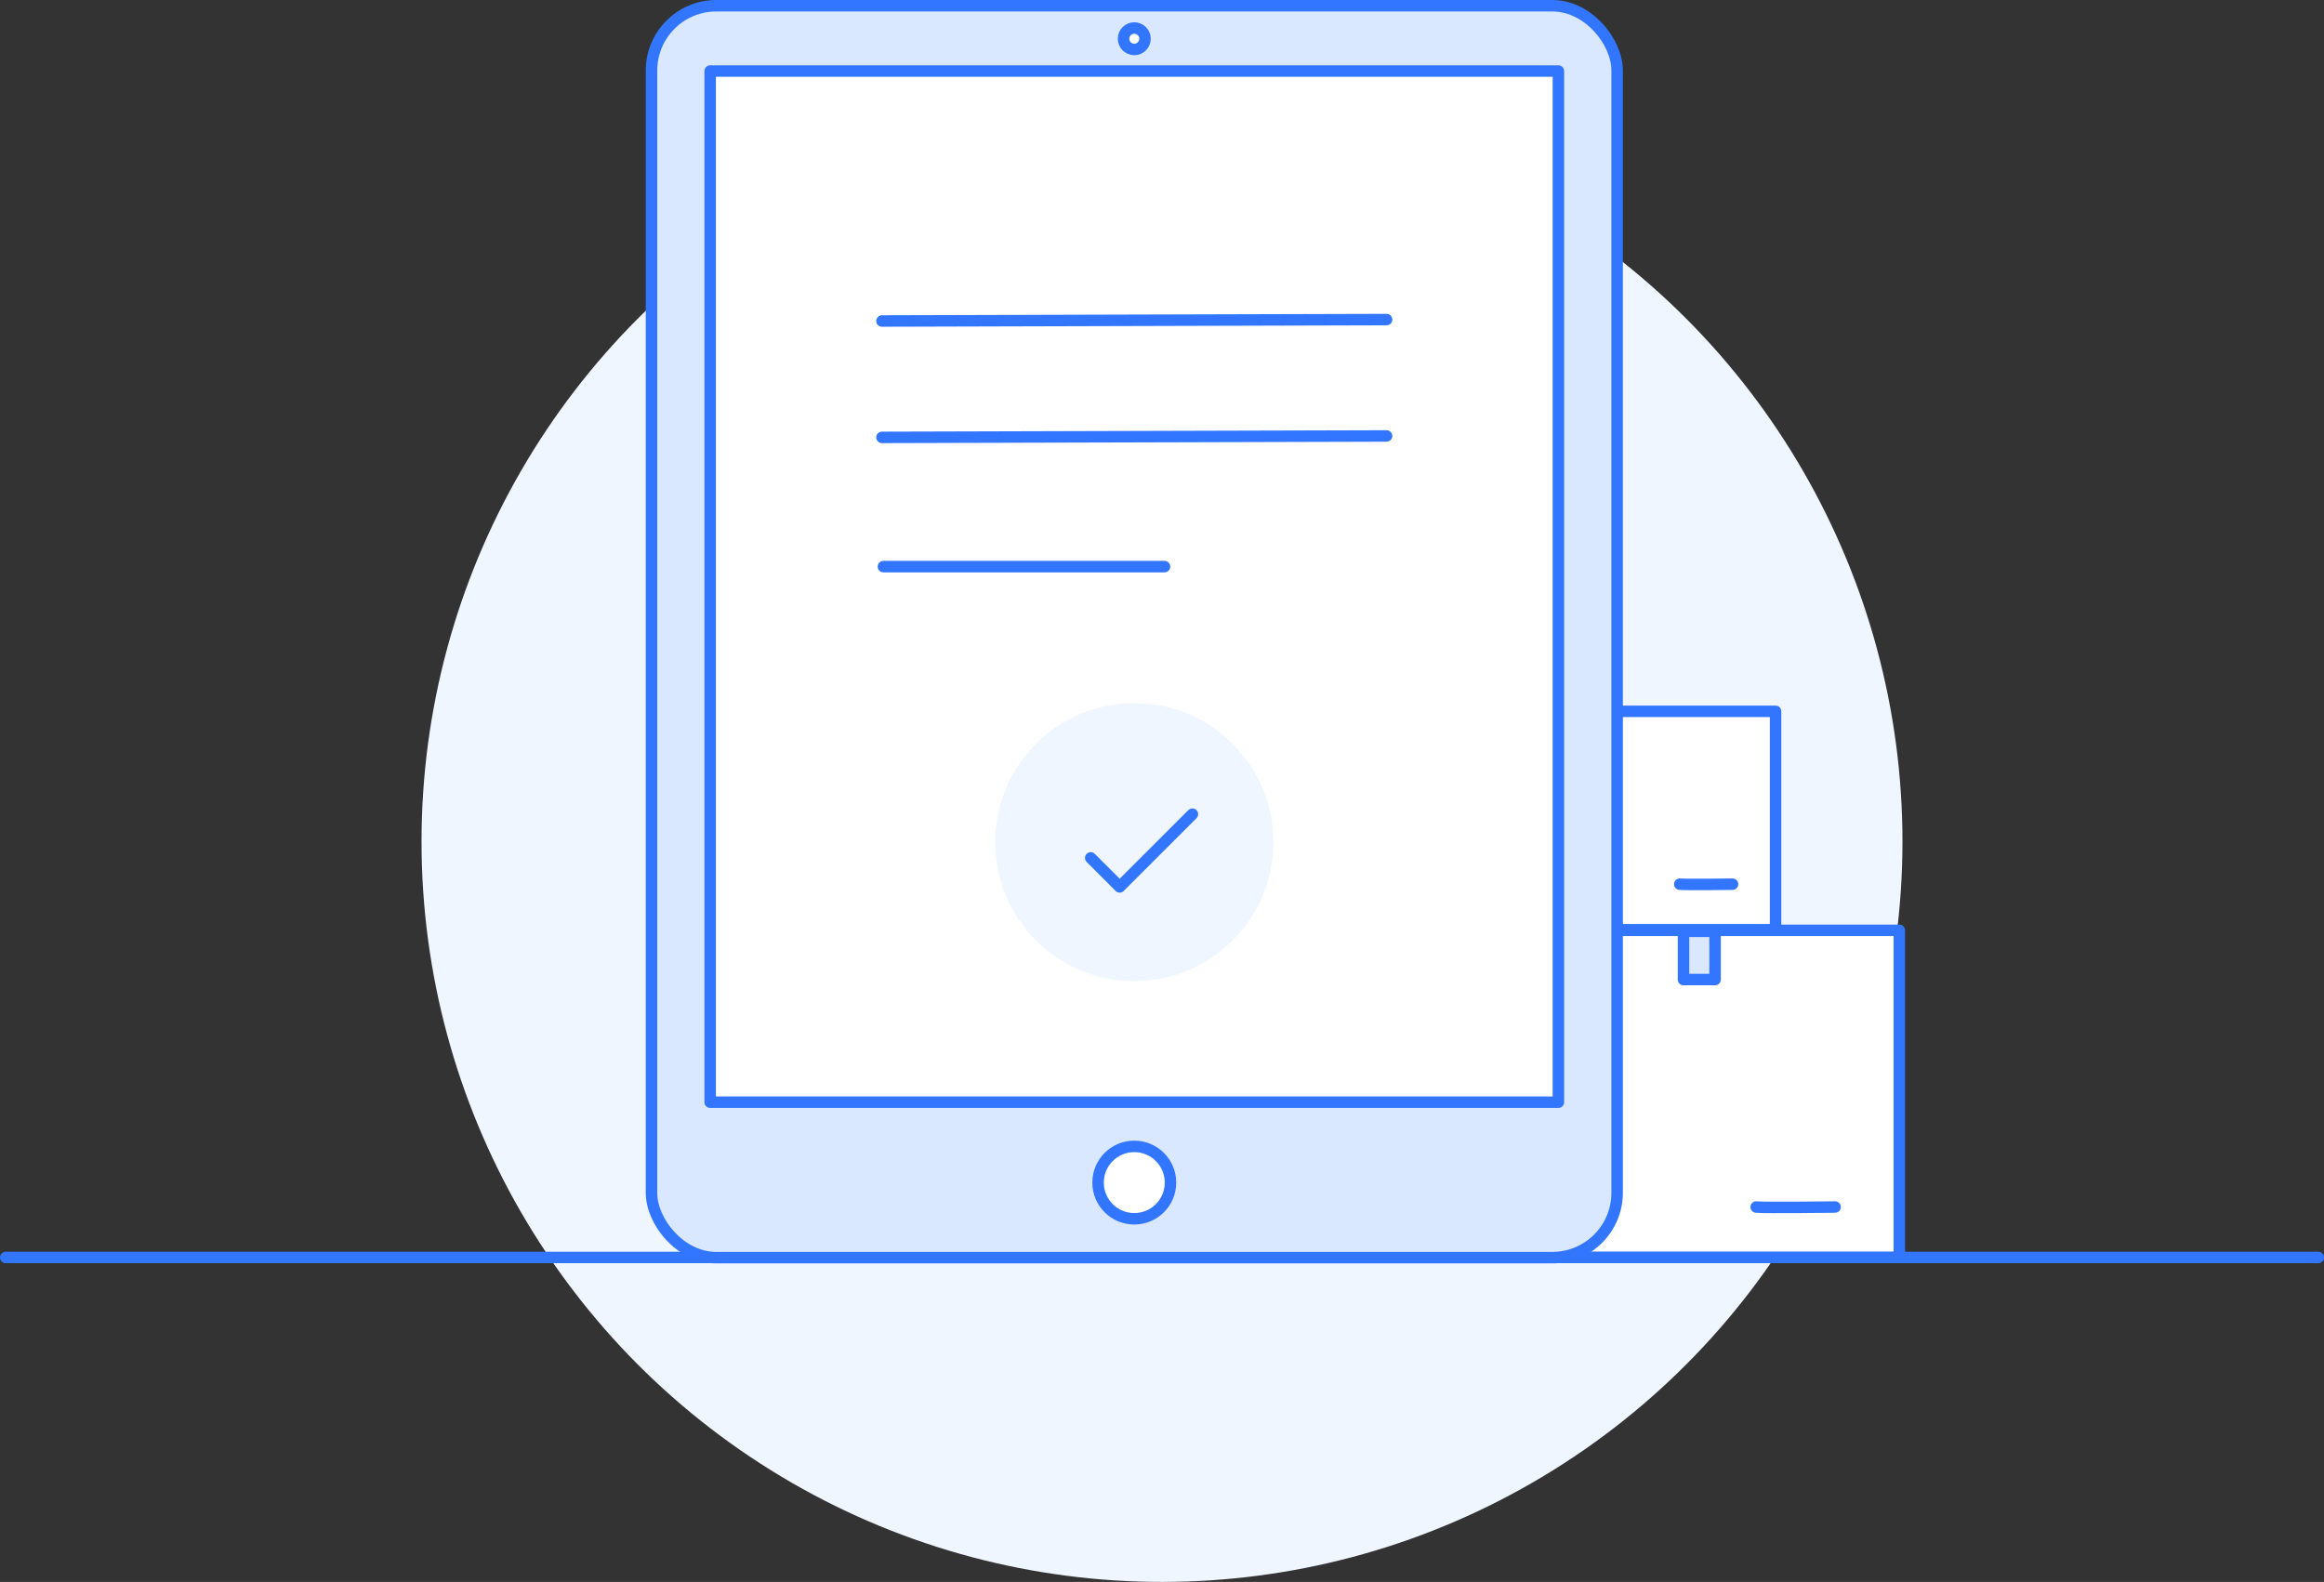 <svg xmlns="http://www.w3.org/2000/svg" viewBox="0 0 404.94 275.67"><rect x="0" y="0" width="404.94" height="275.67" fill="#333333" stroke="none"/><g data-name="Layer 2"><g data-name="Layer 1"><circle cx="202.47" cy="146.65" r="129.02" fill="#f0f6ff"/><path d="M1 219.13h402.94" fill="#d9e8ff" stroke="#3276ff" stroke-linecap="round" stroke-linejoin="round" stroke-width="2"/><path fill="#fff" stroke="#3276ff" stroke-linecap="round" stroke-linejoin="round" stroke-width="2" d="M266.01 162.12h64.93v56.97h-64.93zM306 210.34c1.46.16 13.75 0 13.75 0"/><path fill="#d9e8ff" stroke="#3276ff" stroke-linecap="round" stroke-linejoin="round" stroke-width="2" d="M293.34 162.29h5.5v8.41h-5.5z"/><path fill="#fff" stroke="#3276ff" stroke-linecap="round" stroke-linejoin="round" stroke-width="2" d="M266.01 123.96h43.37v38.06h-43.37zm26.68 30.12c1 .11 9.19 0 9.19 0"/><rect x="113.52" y="1" width="168.25" height="218.16" rx="11.29" ry="11.29" fill="#d9e8ff" stroke="#3276ff" stroke-linecap="round" stroke-linejoin="round" stroke-width="2"/><path fill="#fff" stroke="#3276ff" stroke-linecap="round" stroke-linejoin="round" stroke-width="2" d="M123.74 12.38h147.8v179.69h-147.8z"/><circle cx="197.64" cy="6.75" r="1.87" fill="#fff" stroke="#3276ff" stroke-linecap="round" stroke-linejoin="round" stroke-width="2"/><circle cx="197.64" cy="206.08" r="6.31" fill="#fff" stroke="#3276ff" stroke-linecap="round" stroke-linejoin="round" stroke-width="2"/><path fill="none" stroke="#3276ff" stroke-linecap="round" stroke-linejoin="round" stroke-width="2" d="M153.68 55.94l87.92-.25m-87.92 20.53l87.92-.25m-87.67 22.77h48.98"/><circle cx="197.64" cy="146.75" r="24.24" fill="#f0f6ff"/><path fill="none" stroke="#3276ff" stroke-linecap="round" stroke-linejoin="round" stroke-width="2" d="M195.09 154.55l12.68-12.67m-17.72 7.62l5.05 5.05"/></g></g></svg>